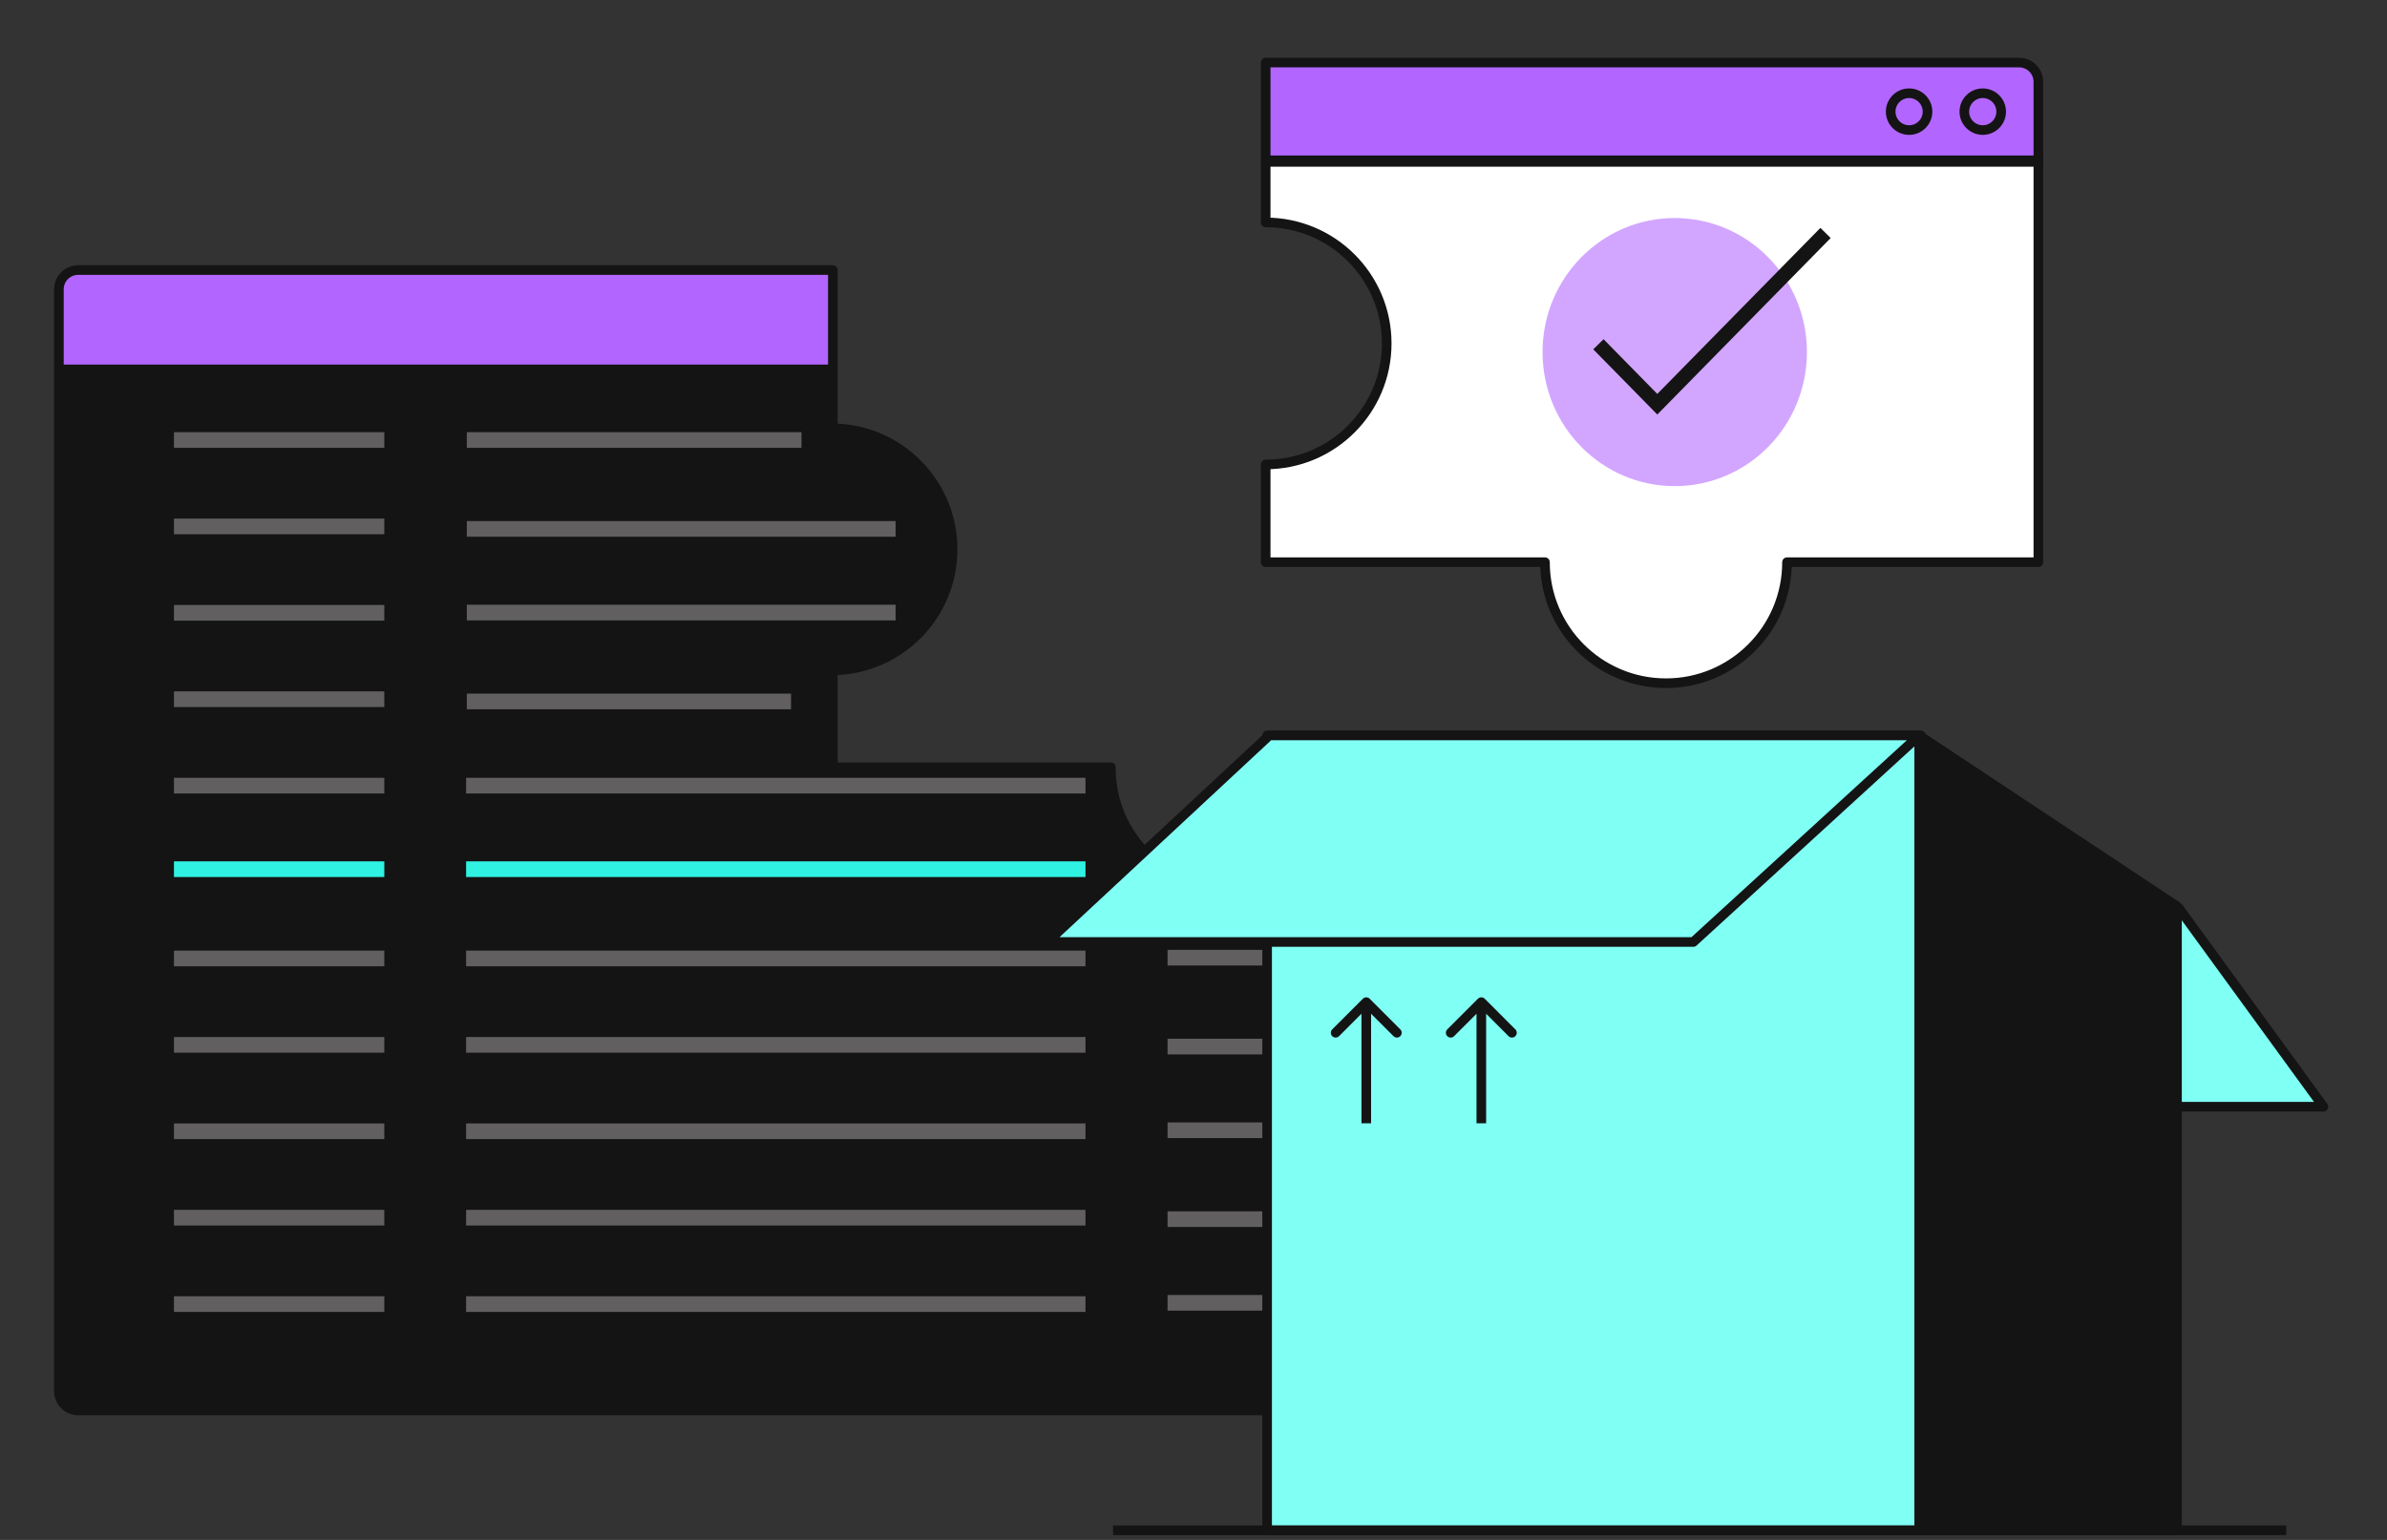<svg width="496" height="320" viewBox="0 0 496 320" fill="none" xmlns="http://www.w3.org/2000/svg">
<rect x="0" y="0" width="496" height="320" fill="#333333" stroke="none"/>
<path d="M173.063 56.119H16.24C14.031 56.119 12.24 57.91 12.24 60.119V76.765H173.063V56.119Z" fill="#B266FF" stroke="#141414" stroke-width="2" stroke-linejoin="round"/>
<path fill-rule="evenodd" clip-rule="evenodd" d="M12.24 76.852H173.063V89.007C186.828 89.151 197.943 100.354 197.943 114.153C197.943 127.952 186.828 139.155 173.063 139.299V159.436H230.828C230.827 159.494 230.827 159.553 230.827 159.611C230.827 173.499 242.086 184.758 255.974 184.758C269.863 184.758 281.122 173.499 281.122 159.611C281.122 159.553 281.121 159.494 281.121 159.436H333.887V289.093C333.887 291.303 332.096 293.093 329.887 293.093H173.063H61.139H16.24C14.031 293.093 12.24 291.303 12.24 289.093V76.852Z" fill="#141414"/>
<path d="M173.063 76.852H174.063C174.063 76.299 173.616 75.852 173.063 75.852V76.852ZM12.24 76.852V75.852C11.688 75.852 11.24 76.299 11.24 76.852H12.24ZM173.063 89.007H172.063C172.063 89.555 172.505 90.001 173.053 90.007L173.063 89.007ZM173.063 139.299L173.053 138.299C172.505 138.304 172.063 138.75 172.063 139.299H173.063ZM173.063 159.436H172.063C172.063 159.989 172.511 160.436 173.063 160.436V159.436ZM230.828 159.436L231.828 159.443C231.83 159.177 231.725 158.921 231.537 158.732C231.35 158.543 231.094 158.436 230.828 158.436V159.436ZM281.121 159.436V158.436C280.855 158.436 280.599 158.543 280.412 158.732C280.224 158.921 280.119 159.177 280.121 159.443L281.121 159.436ZM333.887 159.436H334.887C334.887 158.884 334.439 158.436 333.887 158.436V159.436ZM173.063 75.852H12.24V77.852H173.063V75.852ZM174.063 89.007V76.852H172.063V89.007H174.063ZM198.943 114.153C198.943 99.805 187.386 88.156 173.074 88.007L173.053 90.007C186.27 90.145 196.943 100.903 196.943 114.153H198.943ZM173.074 140.299C187.386 140.149 198.943 128.501 198.943 114.153H196.943C196.943 127.403 186.27 138.161 173.053 138.299L173.074 140.299ZM174.063 159.436V139.299H172.063V159.436H174.063ZM230.828 158.436H173.063V160.436H230.828V158.436ZM231.827 159.611C231.827 159.555 231.827 159.499 231.828 159.443L229.828 159.43C229.827 159.49 229.827 159.55 229.827 159.611H231.827ZM255.974 183.758C242.638 183.758 231.827 172.947 231.827 159.611H229.827C229.827 174.051 241.534 185.758 255.974 185.758V183.758ZM280.122 159.611C280.122 172.947 269.311 183.758 255.974 183.758V185.758C270.415 185.758 282.122 174.051 282.122 159.611H280.122ZM280.121 159.443C280.121 159.499 280.122 159.555 280.122 159.611H282.122C282.122 159.551 282.121 159.49 282.121 159.43L280.121 159.443ZM333.887 158.436H281.121V160.436H333.887V158.436ZM334.887 289.093V159.436H332.887V289.093H334.887ZM329.887 294.093C332.648 294.093 334.887 291.855 334.887 289.093H332.887C332.887 290.75 331.543 292.093 329.887 292.093V294.093ZM173.063 294.093H329.887V292.093H173.063V294.093ZM61.139 294.093H173.063V292.093H61.139V294.093ZM16.24 294.093H61.139V292.093H16.24V294.093ZM11.24 289.093C11.24 291.855 13.479 294.093 16.24 294.093V292.093C14.583 292.093 13.24 290.75 13.24 289.093H11.24ZM11.24 76.852V289.093H13.24V76.852H11.24Z" fill="#141414"/>
<rect x="36.146" y="89.805" width="43.71" height="3.26" fill="#615F5F"/>
<rect x="96.998" y="89.805" width="69.545" height="3.26" fill="#615F5F"/>
<rect x="36.146" y="107.76" width="43.71" height="3.26" fill="#615F5F"/>
<rect x="96.998" y="108.277" width="89.105" height="3.26" fill="#615F5F"/>
<rect x="36.146" y="125.717" width="43.71" height="3.26" fill="#615F5F"/>
<rect x="96.998" y="125.664" width="89.105" height="3.26" fill="#615F5F"/>
<rect x="36.146" y="143.672" width="43.71" height="3.26" fill="#615F5F"/>
<rect x="96.998" y="144.137" width="67.372" height="3.26" fill="#615F5F"/>
<rect x="36.146" y="161.633" width="43.71" height="3.26" fill="#615F5F"/>
<rect x="287.161" y="161.633" width="31.568" height="3.26" fill="#615F5F"/>
<rect x="96.853" y="161.633" width="128.7" height="3.26" fill="#615F5F"/>
<rect x="36.146" y="178.99" width="43.71" height="3.26" fill="#30F2E2"/>
<rect x="287.161" y="178.99" width="31.568" height="3.26" fill="#30F2E2"/>
<rect x="96.853" y="178.99" width="128.7" height="3.26" fill="#30F2E2"/>
<rect x="36.146" y="197.543" width="43.71" height="3.26" fill="#615F5F"/>
<rect x="242.608" y="197.383" width="76.065" height="3.26" fill="#615F5F"/>
<rect x="96.853" y="197.543" width="128.7" height="3.26" fill="#615F5F"/>
<rect x="36.146" y="215.498" width="43.71" height="3.26" fill="#615F5F"/>
<rect x="242.608" y="215.855" width="76.065" height="3.26" fill="#615F5F"/>
<rect x="96.853" y="215.498" width="128.7" height="3.26" fill="#615F5F"/>
<rect x="36.146" y="233.453" width="43.71" height="3.26" fill="#615F5F"/>
<rect x="242.608" y="233.242" width="76.065" height="3.26" fill="#615F5F"/>
<rect x="96.853" y="233.453" width="128.7" height="3.26" fill="#615F5F"/>
<rect x="36.146" y="251.41" width="43.71" height="3.26" fill="#615F5F"/>
<rect x="242.608" y="251.715" width="76.065" height="3.26" fill="#615F5F"/>
<rect x="96.853" y="251.41" width="128.7" height="3.26" fill="#615F5F"/>
<rect x="36.146" y="269.367" width="43.71" height="3.26" fill="#615F5F"/>
<rect x="242.608" y="269.102" width="76.065" height="3.26" fill="#615F5F"/>
<rect x="96.853" y="269.367" width="128.7" height="3.26" fill="#615F5F"/>
<path d="M263.001 13H419.556C421.765 13 423.556 14.791 423.556 17V33.311H263.001V13Z" fill="#B266FF" stroke="#141414" stroke-width="2" stroke-linejoin="round"/>
<circle cx="412.002" cy="23.201" r="3.826" stroke="#141414" stroke-width="2"/>
<circle cx="396.697" cy="23.201" r="3.826" stroke="#141414" stroke-width="2"/>
<path fill-rule="evenodd" clip-rule="evenodd" d="M263 33.647H423.555V116.826H371.327C371.327 130.714 360.068 141.973 346.18 141.973C332.291 141.973 321.033 130.714 321.032 116.826H263L263 96.514C276.888 96.514 288.147 85.255 288.147 71.367C288.147 57.478 276.888 46.219 263 46.219L263 33.647Z" fill="white"/>
<path d="M423.555 33.647H424.555C424.555 33.094 424.107 32.647 423.555 32.647V33.647ZM263 33.647V32.647C262.735 32.647 262.48 32.752 262.293 32.939C262.105 33.127 262 33.381 262 33.647L263 33.647ZM423.555 116.826V117.826C424.107 117.826 424.555 117.378 424.555 116.826H423.555ZM371.327 116.826V115.826C370.774 115.826 370.327 116.273 370.327 116.826L371.327 116.826ZM321.032 116.826L322.032 116.826C322.032 116.273 321.585 115.826 321.032 115.826V116.826ZM263 116.826L262 116.826C262 117.091 262.105 117.345 262.293 117.533C262.48 117.72 262.735 117.826 263 117.826V116.826ZM263 96.514V95.514C262.448 95.514 262 95.961 262 96.514L263 96.514ZM263 46.219L262 46.219C262 46.772 262.448 47.219 263 47.219V46.219ZM423.555 32.647H263V34.647H423.555V32.647ZM424.555 116.826V33.647H422.555V116.826H424.555ZM371.327 117.826H423.555V115.826H371.327V117.826ZM370.327 116.826C370.327 130.162 359.516 140.973 346.18 140.973V142.973C360.62 142.973 372.327 131.266 372.327 116.826L370.327 116.826ZM346.18 140.973C332.844 140.973 322.033 130.162 322.032 116.826L320.032 116.826C320.033 131.266 331.739 142.973 346.18 142.973V140.973ZM263 117.826H321.032V115.826H263V117.826ZM262 96.514L262 116.826L264 116.826L264 96.514L262 96.514ZM287.147 71.367C287.147 84.703 276.336 95.514 263 95.514V97.514C277.441 97.514 289.147 85.807 289.147 71.367H287.147ZM263 47.219C276.336 47.219 287.147 58.03 287.147 71.367H289.147C289.147 56.926 277.441 45.219 263 45.219V47.219ZM262 33.647L262 46.219L264 46.219L264 33.647L262 33.647Z" fill="#141414"/>
<path d="M347.997 101.019C363.166 101.019 375.463 88.548 375.463 73.165C375.463 57.783 363.166 45.312 347.997 45.312C332.828 45.312 320.531 57.783 320.531 73.165C320.531 88.548 332.828 101.019 347.997 101.019Z" fill="#D2A6FF"/>
<path d="M332.137 71.542L344.373 83.998L379.333 48.408" stroke="#141414" stroke-width="3"/>
<path d="M452.733 188.689H344.795L375.353 229.982H482.798L452.733 188.689Z" fill="#80FFF5" stroke="#141414" stroke-width="2" stroke-linejoin="round"/>
<path d="M263.297 152.83H399.127V318H263.297V152.83Z" fill="#80FFF5" stroke="#141414" stroke-width="2" stroke-linejoin="round"/>
<path d="M263.736 152.83H398.796L351.858 195.752H217.615L263.736 152.83Z" fill="#80FFF5" stroke="#141414" stroke-width="2" stroke-linejoin="round"/>
<path d="M452.364 188.34L398.794 152.83V318H452.364V188.34Z" fill="#141414" stroke="#141414" stroke-width="2" stroke-linejoin="round"/>
<path d="M284.608 207.542C284.217 207.151 283.584 207.151 283.194 207.542L276.83 213.906C276.439 214.296 276.439 214.93 276.83 215.32C277.22 215.711 277.853 215.711 278.244 215.32L283.901 209.663L289.558 215.32C289.948 215.711 290.581 215.711 290.972 215.32C291.362 214.93 291.362 214.296 290.972 213.906L284.608 207.542ZM284.901 233.42L284.901 208.249L282.901 208.249L282.901 233.42L284.901 233.42Z" fill="#141414"/>
<path d="M308.514 207.542C308.123 207.151 307.49 207.151 307.1 207.542L300.736 213.906C300.345 214.296 300.345 214.93 300.736 215.32C301.126 215.711 301.76 215.711 302.15 215.32L307.807 209.663L313.464 215.32C313.854 215.711 314.487 215.711 314.878 215.32C315.269 214.93 315.269 214.296 314.878 213.906L308.514 207.542ZM308.807 233.42L308.807 208.249L306.807 208.249L306.807 233.42L308.807 233.42Z" fill="#141414"/>
<path d="M232.285 318H474.063" stroke="#141414" stroke-width="2" stroke-linecap="square"/>
</svg>
